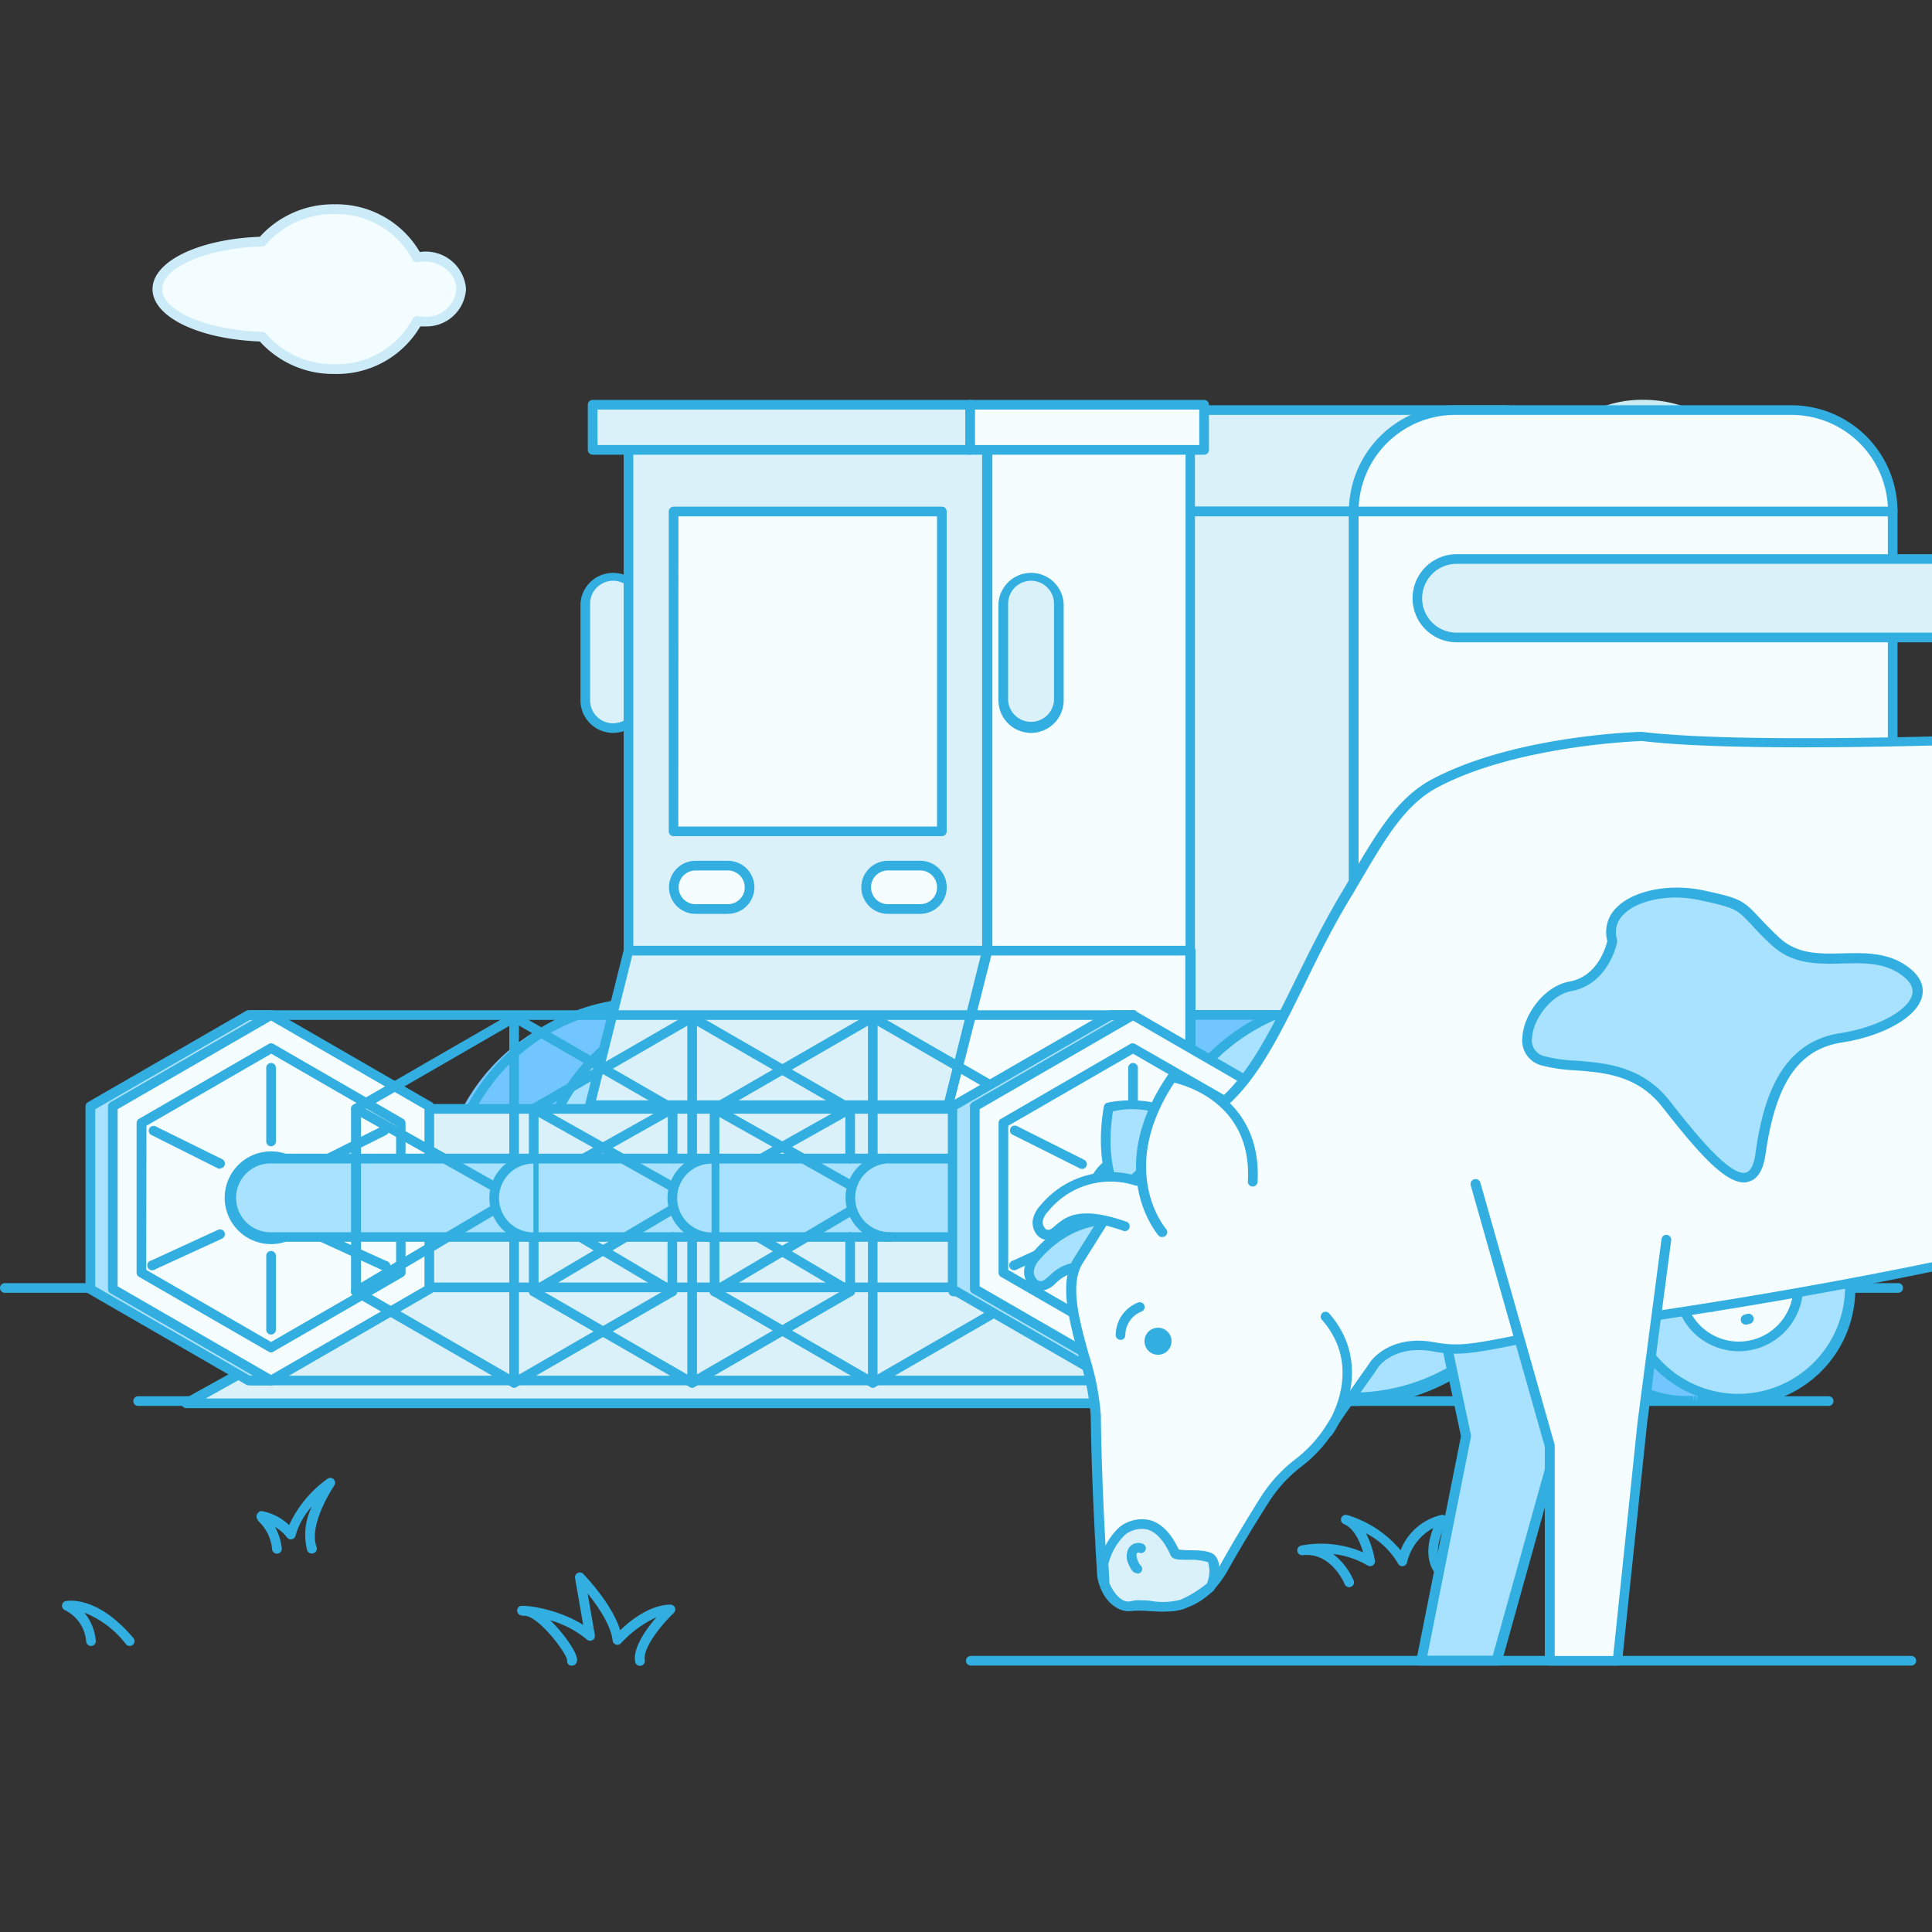 <svg id="Layer_1" data-name="Layer 1" xmlns="http://www.w3.org/2000/svg" xmlns:xlink="http://www.w3.org/1999/xlink" viewBox="0 0 200 200"><rect x="0" y="0" width="200" height="200" fill="#333333" stroke="none"/><defs><style>.cls-1{fill:none;}.cls-2{fill:#f5fdff;}.cls-3{fill:#cbebf4;}.cls-4{fill:#f3fcff;}.cls-5{fill:#ccebf8;}.cls-6{fill:#32afe0;}.cls-7{clip-path:url(#clip-path);}.cls-8{fill:#dbf1fa;}.cls-9{fill:#a9e2ff;}.cls-10{fill:#71c6ff;}.cls-11{clip-path:url(#clip-path-2);}</style><clipPath id="clip-path"><rect class="cls-1" width="200" height="190.31"/></clipPath><clipPath id="clip-path-2"><rect class="cls-1" x="56.67" y="36.41" width="143.33" height="153.9"/></clipPath></defs><title>203</title><path class="cls-2" d="M181.69,49l-1,0c-1.25-4.12-5.48-7.15-10.51-7.15a11.14,11.14,0,0,0-9.65,5.18,7.58,7.58,0,0,0-2.72-.5,6.83,6.83,0,0,0-6.52,4.19,3,3,0,0,0-1.78-.58,2.49,2.49,0,1,0,0,4.94,3,3,0,0,0,1.78-.58,6.83,6.83,0,0,0,6.52,4.19,7.44,7.44,0,0,0,3.91-1.09,11.45,11.45,0,0,0,8.46,3.58,11.17,11.17,0,0,0,9.57-5c.62.06,1.27.1,1.94.1,4.74,0,8.58-1.63,8.58-3.63S186.43,49,181.69,49Z"/><path class="cls-3" d="M170.18,61.73a12,12,0,0,1-8.56-3.45,8,8,0,0,1-3.82,1,7.41,7.41,0,0,1-6.75-4,3.48,3.48,0,0,1-1.54.36,3,3,0,1,1,0-5.94,3.48,3.48,0,0,1,1.54.36,7.41,7.41,0,0,1,6.75-4,8.08,8.08,0,0,1,2.51.4,11.69,11.69,0,0,1,9.86-5.07c5,0,9.4,2.92,10.87,7.14h.64c5.09,0,9.08,1.82,9.08,4.13,0,2.57-4.91,4.55-10.76,4.06A11.74,11.74,0,0,1,170.18,61.73Zm-8.46-4.58a.5.5,0,0,1,.37.16,10.94,10.94,0,0,0,8.1,3.42,10.68,10.68,0,0,0,9.15-4.8.5.5,0,0,1,.47-.24c.64.06,1.28.09,1.89.09,4.76,0,8.08-1.65,8.08-3.13s-3.32-3.13-8.08-3.13l-1,0a.48.48,0,0,1-.5-.35c-1.22-4-5.34-6.8-10-6.8A10.63,10.63,0,0,0,161,47.32a.5.5,0,0,1-.61.21,7.07,7.07,0,0,0-2.54-.47,6.32,6.32,0,0,0-6,3.87.5.5,0,0,1-.77.23,2.47,2.47,0,0,0-1.48-.48,2,2,0,1,0,0,3.94,2.47,2.47,0,0,0,1.48-.48.5.5,0,0,1,.77.23,6.32,6.32,0,0,0,6,3.87,6.93,6.93,0,0,0,3.65-1A.5.5,0,0,1,161.72,57.15Z"/><path class="cls-4" d="M44,26.57a4.27,4.27,0,0,0-.77.07,9.43,9.43,0,0,0-8.56-5A9.73,9.73,0,0,0,27.14,25c-6.06.18-10.84,2.31-10.84,4.92s4.79,4.74,10.84,4.92a9.73,9.73,0,0,0,7.48,3.35,9.43,9.43,0,0,0,8.56-5,4.27,4.27,0,0,0,.77.07,3.59,3.59,0,0,0,3.79-3.36A3.59,3.59,0,0,0,44,26.57Z"/><path class="cls-5" d="M34.62,38.71a10.2,10.2,0,0,1-7.72-3.36c-6.35-.24-11.11-2.55-11.11-5.42s4.76-5.18,11.11-5.42a10.2,10.2,0,0,1,7.72-3.36,10,10,0,0,1,8.84,4.94,4.17,4.17,0,0,1,4.78,3.84A4.1,4.1,0,0,1,44,33.79l-.49,0A10,10,0,0,1,34.62,38.71Zm0-16.55a9.18,9.18,0,0,0-7.1,3.17.5.5,0,0,1-.37.18c-5.71.17-10.36,2.15-10.36,4.42s4.65,4.25,10.36,4.42a.5.5,0,0,1,.37.18,9.18,9.18,0,0,0,7.1,3.17A8.93,8.93,0,0,0,42.73,33a.49.49,0,0,1,.54-.27,3.77,3.77,0,0,0,.68.06,3.1,3.1,0,0,0,3.29-2.86c0-1.77-1.93-3.17-4-2.8a.5.5,0,0,1-.54-.27A8.93,8.93,0,0,0,34.62,22.16Z"/><path class="cls-6" d="M196.5,133.83H.5a.5.5,0,0,1,0-1h196a.5.5,0,1,1,0,1Z"/><path class="cls-6" d="M197.85,172.42H100.5a.5.5,0,0,1,0-1h97.36a.5.5,0,0,1,0,1Z"/><path class="cls-6" d="M189.3,145.54h-175a.5.5,0,0,1,0-1h175a.5.5,0,0,1,0,1Z"/><g class="cls-7"><rect class="cls-8" x="60.59" y="59.62" width="5.75" height="15.75" rx="2.87" ry="2.87"/><path class="cls-6" d="M63.46,75.87a3.38,3.38,0,0,1-3.37-3.37v-10a3.38,3.38,0,0,1,6.75,0v10A3.38,3.38,0,0,1,63.46,75.87Zm0-15.75a2.38,2.38,0,0,0-2.37,2.38v10a2.37,2.37,0,1,0,4.75,0v-10A2.38,2.38,0,0,0,63.46,60.12Z"/><path class="cls-8" d="M155.4,42.45H120.6a10.53,10.53,0,0,0-10.5,10.5H165.9A10.53,10.53,0,0,0,155.4,42.45Z"/><path class="cls-6" d="M165.9,53.45H110.1a.5.5,0,0,1-.5-.5,11,11,0,0,1,11-11H155.4a11,11,0,0,1,11,11A.5.5,0,0,1,165.9,53.45Zm-55.28-1h54.77a10,10,0,0,0-10-9.5H120.6A10,10,0,0,0,110.62,52.45Z"/><rect class="cls-9" x="134.88" y="114.09" width="51.55" height="19.8"/><path class="cls-6" d="M186.44,134.39H134.88a.5.5,0,0,1-.5-.5v-19.8a.5.5,0,0,1,.5-.5h51.55a.5.5,0,0,1,.5.5v19.8A.5.5,0,0,1,186.44,134.39Zm-51.05-1h50.55v-18.8H135.38Z"/><path class="cls-10" d="M180,121.88h-5.22a11.56,11.56,0,0,0,0,23.12H180a11.56,11.56,0,0,0,0-23.12Z"/><path class="cls-6" d="M180,145.5h-5.22a12.06,12.06,0,0,1,0-24.12h1.43s0,0,.06,0H180a12.06,12.06,0,0,1,0,24.12Zm-.52-1h.12l.05.5.05-.5h.11s.11,0,.13,0h0a11.06,11.06,0,1,0,0-22.11v-.5l-.05.5h-.23l-.05-.5-.05.5h-.23l-.05-.5-.05.5H179l-.05-.5-.05.5h-.23l-.05-.5-.05.5h-.23v-.12l-.09.06v.06h-2.06v0l-.1,0v0h-.23l0-.22a.43.43,0,0,1,0-.11l0,.34h-.23l-.05-.5-.05.5h-.23l-.05-.5-.05.5h-.24a11.06,11.06,0,1,0,0,22.11h.16s.11,0,.13,0l.05.5.05-.5h.11s.11,0,.12,0l.05.5.05-.5h.11s.11,0,.13,0l0,.34a.43.43,0,0,1,0-.11l0-.22H176s.11,0,.12,0v0l.1,0v0h1.93s.11,0,.13,0v.06l.09.06v-.12h.11s.11,0,.12,0l.05.5.05-.5h.11s.11,0,.13,0l.05.5.05-.5h.11s.11,0,.13,0l.05.5.05-.5h.11Z"/><circle class="cls-9" cx="179.96" cy="133.23" r="11.56"/><path class="cls-6" d="M180,145.29A12.06,12.06,0,1,1,192,133.23,12.07,12.07,0,0,1,180,145.29Zm0-23.12A11.06,11.06,0,1,0,191,133.23,11.07,11.07,0,0,0,180,122.17Z"/><circle class="cls-2" cx="179.96" cy="133.23" r="6.15"/><path class="cls-6" d="M180,139.88a6.65,6.65,0,1,1,6.65-6.65A6.66,6.66,0,0,1,180,139.88Zm0-12.3a5.65,5.65,0,1,0,5.65,5.65A5.65,5.65,0,0,0,180,127.58Z"/><path class="cls-6" d="M180.74,137.13a.53.53,0,0,1-.11-1.05l.27-.07a.53.53,0,0,1,.33,1l-.37.1Zm-3.53-1.33a.53.53,0,0,1-.43-.22q-.11-.15-.21-.32a.53.53,0,1,1,.92-.54l.15.23a.53.53,0,0,1-.43.85Zm6.21-1.7h-.05a.53.53,0,0,1-.48-.58q0-.14,0-.28a.54.54,0,0,1,.53-.54.53.53,0,0,1,.53.52h0q0,.19,0,.38A.53.53,0,0,1,183.42,134.1Zm-6.22-2.35a.53.53,0,0,1-.43-.84l.24-.3a.53.53,0,1,1,.8.7l-.18.22A.53.53,0,0,1,177.2,131.75Zm4.16-1.15a.53.53,0,0,1-.21,0l-.26-.1a.53.53,0,1,1,.32-1l.36.13a.53.53,0,0,1-.21,1Z"/><circle class="cls-2" cx="179.96" cy="133.23" r="0.82"/><path class="cls-6" d="M180,134.55a1.32,1.32,0,1,1,1.32-1.32A1.32,1.32,0,0,1,180,134.55Zm0-1.64a.32.32,0,1,0,.32.32A.32.32,0,0,0,180,132.91Z"/><path class="cls-10" d="M140,103.8h-9.31a20.62,20.62,0,0,0,0,41.24l.3,0,.3,0,.3,0,.3,0,.3,0,.3,0,.3,0,.3,0,.3,0,.3,0,.3,0,.3,0,.3,0,.3,0,.3,0,.3,0,.3,0,.3,0,.3,0-3.11,0,.3,0,.3,0,.3,0,.3,0,.3,0,.3,0,.3,0,.3,0,.3,0,.3,0,.3,0,.3,0,.3,0,.3,0,.3,0,.3,0,.3,0,.3,0,.3,0,.3,0,.3,0,.3,0a20.62,20.62,0,1,0,0-41.24Z"/><path class="cls-6" d="M140,145.54h-9.31a21.12,21.12,0,0,1,0-42.25H140a21.12,21.12,0,0,1,0,42.25Zm-.31-1,.31,0a20.12,20.12,0,0,0,0-40.25l-.3,0-.31,0-.3,0-.31,0-.3,0-.31,0-.3,0-.31,0-.3,0-.31,0-.3,0h-3.25l-.31,0-.3,0-.31,0-.3,0-.31,0-.3,0-.31,0-.3,0-.31,0a20.12,20.12,0,0,0,0,40.25l.29,0,.31,0,.29,0,.31,0,.29,0,.31,0,.29,0,.31,0,.29,0h3.25l.31,0,.29,0,.31,0,.29,0,.31,0,.29,0,.31,0,.29,0,.31,0Z"/><circle class="cls-9" cx="139.98" cy="124.05" r="20.62"/><path class="cls-6" d="M140,145.17a21.12,21.12,0,1,1,21.12-21.12A21.15,21.15,0,0,1,140,145.17Zm0-41.25a20.12,20.12,0,1,0,20.12,20.12A20.15,20.15,0,0,0,140,103.93Z"/><circle class="cls-2" cx="139.98" cy="124.05" r="10.97"/><path class="cls-6" d="M140,135.52a11.47,11.47,0,1,1,11.47-11.47A11.48,11.48,0,0,1,140,135.52Zm0-21.94a10.47,10.47,0,1,0,10.47,10.47A10.48,10.48,0,0,0,140,113.58Z"/><path class="cls-6" d="M141.37,131a.95.95,0,0,1-.2-1.87l.48-.13a.95.95,0,1,1,.59,1.8q-.32.11-.66.18Zm-6.3-2.38a1,1,0,0,1-.77-.39q-.2-.28-.38-.57a.95.95,0,1,1,1.63-1c.09.14.18.28.28.42a.95.95,0,0,1-.77,1.51Zm11.08-3h-.09a1,1,0,0,1-.85-1q0-.25,0-.5a1,1,0,0,1,.95-1,.94.94,0,0,1,.95.94v0q0,.35,0,.68A1,1,0,0,1,146.16,125.6Zm-11.1-4.19a.95.95,0,0,1-.77-1.51q.2-.28.43-.53a.95.95,0,1,1,1.43,1.25c-.11.13-.22.26-.32.39A1,1,0,0,1,135.06,121.41Zm7.42-2a1,1,0,0,1-.37-.08l-.47-.18a.95.95,0,1,1,.58-1.81q.33.1.64.24a.95.95,0,0,1-.38,1.82Z"/><circle class="cls-2" cx="139.98" cy="124.05" r="1.46"/><path class="cls-6" d="M140,126a2,2,0,1,1,2-2A2,2,0,0,1,140,126Zm0-2.92a1,1,0,1,0,1,1A1,1,0,0,0,140,123.09Z"/><path class="cls-10" d="M76.28,103.8H67A20.62,20.62,0,1,0,67,145l.3,0,.3,0,.3,0,.3,0,.3,0,.3,0,.3,0,.3,0,.3,0,.3,0,.3,0,.3,0,.3,0,.3,0,.3,0,.3,0,.3,0,.3,0,.3,0-3.11,0,.3,0,.3,0,.3,0,.3,0,.3,0,.3,0,.3,0,.3,0,.3,0,.3,0,.3,0,.3,0,.3,0,.3,0,.3,0,.3,0,.3,0,.3,0,.3,0,.3,0,.3,0,.3,0a20.62,20.62,0,1,0,0-41.24Z"/><path class="cls-6" d="M76.28,145.54H67a21.12,21.12,0,0,1,0-42.25h9.31a21.12,21.12,0,0,1,0,42.25Zm-.31-1,.31,0a20.12,20.12,0,0,0,0-40.25l-.3,0-.31,0-.3,0-.31,0-.3,0-.31,0-.3,0-.31,0-.3,0-.31,0-.3,0H69.7l-.31,0-.3,0-.31,0-.3,0-.31,0-.3,0-.31,0-.3,0-.31,0a20.12,20.12,0,0,0,0,40.25l.29,0,.31,0,.29,0,.31,0,.29,0,.31,0,.29,0,.31,0,.29,0h3.25l.31,0,.29,0,.31,0,.29,0,.31,0,.29,0,.31,0,.29,0,.31,0Z"/><circle class="cls-9" cx="76.23" cy="124.05" r="20.62"/><path class="cls-6" d="M76.23,145.17a21.12,21.12,0,1,1,21.12-21.12A21.15,21.15,0,0,1,76.23,145.17Zm0-41.25a20.12,20.12,0,1,0,20.12,20.12A20.15,20.15,0,0,0,76.23,103.93Z"/><circle class="cls-2" cx="76.23" cy="124.05" r="10.97"/><path class="cls-6" d="M76.23,135.52a11.47,11.47,0,1,1,11.47-11.47A11.48,11.48,0,0,1,76.23,135.52Zm0-21.94a10.47,10.47,0,1,0,10.47,10.47A10.48,10.48,0,0,0,76.23,113.58Z"/><path class="cls-6" d="M77.62,131a.95.95,0,0,1-.2-1.87l.48-.13a.95.95,0,0,1,.59,1.8q-.32.11-.66.18Zm-6.3-2.38a1,1,0,0,1-.77-.39q-.2-.28-.38-.57a.95.95,0,1,1,1.63-1c.09.14.18.28.28.42a.95.95,0,0,1-.77,1.51Zm11.08-3h-.09a1,1,0,0,1-.85-1q0-.25,0-.5a1,1,0,0,1,.95-1,.94.94,0,0,1,.95.94v0q0,.35,0,.68A1,1,0,0,1,82.41,125.6Zm-11.1-4.19a.95.95,0,0,1-.77-1.51q.2-.28.43-.53a.95.95,0,1,1,1.43,1.25c-.11.13-.22.26-.32.39A1,1,0,0,1,71.31,121.41Zm7.42-2a1,1,0,0,1-.37-.08l-.47-.18a.95.95,0,1,1,.58-1.81q.33.1.64.24a.95.95,0,0,1-.38,1.82Z"/><circle class="cls-2" cx="76.23" cy="124.05" r="1.46"/><path class="cls-6" d="M76.23,126a2,2,0,1,1,2-2A2,2,0,0,1,76.23,126Zm0-2.92a1,1,0,1,0,1,1A1,1,0,0,0,76.23,123.09Z"/><rect class="cls-8" x="103.03" y="52.95" width="37.11" height="52.12"/><path class="cls-6" d="M140.14,105.56H103a.5.5,0,0,1-.5-.5V52.95a.5.5,0,0,1,.5-.5h37.11a.5.5,0,0,1,.5.5v52.12A.5.5,0,0,1,140.14,105.56Zm-36.61-1h36.11V53.45H103.53Z"/><polygon class="cls-2" points="169.25 103.36 140.14 103.36 140.14 52.88 195.93 52.88 195.93 90.77 169.25 103.36"/><path class="cls-6" d="M169.25,103.86H140.14a.5.5,0,0,1-.5-.5V52.88a.5.5,0,0,1,.5-.5h55.79a.5.5,0,0,1,.5.5V90.77a.5.5,0,0,1-.29.45l-26.68,12.59A.5.5,0,0,1,169.25,103.86Zm-28.61-1h28.5l26.29-12.41V53.38H140.64Z"/><rect class="cls-8" x="65.06" y="46.4" width="37.11" height="52.04"/><path class="cls-6" d="M102.17,98.94H65.06a.5.5,0,0,1-.5-.5v-52a.5.5,0,0,1,.5-.5h37.11a.5.5,0,0,1,.5.5v52A.5.5,0,0,1,102.17,98.94Zm-36.61-1h36.11v-51H65.56Z"/><polygon class="cls-8" points="98.17 114.41 61.06 114.41 65.06 98.4 102.17 98.4 98.17 114.41"/><path class="cls-6" d="M98.17,114.91H61.06a.5.5,0,0,1-.48-.62l4-16a.5.5,0,0,1,.48-.38h37.11a.5.5,0,0,1,.48.62l-4,16A.5.5,0,0,1,98.17,114.91Zm-36.47-1H97.78l3.75-15H65.45Z"/><rect class="cls-2" x="69.73" y="52.95" width="27.78" height="33.12"/><path class="cls-6" d="M97.5,86.56H69.73a.5.5,0,0,1-.5-.5V52.95a.5.5,0,0,1,.5-.5H97.5a.5.5,0,0,1,.5.5V86.06A.5.5,0,0,1,97.5,86.56Zm-27.28-1H97V53.45H70.23Z"/><rect class="cls-2" x="102.23" y="46.4" width="20.97" height="52.04"/><path class="cls-6" d="M123.2,98.94h-21a.5.5,0,0,1-.5-.5v-52a.5.5,0,0,1,.5-.5h21a.5.5,0,0,1,.5.5v52A.5.5,0,0,1,123.2,98.94Zm-20.47-1h20v-51h-20Z"/><polygon class="cls-2" points="123.2 114.41 98.17 114.41 102.23 98.4 123.2 98.4 123.2 114.41"/><path class="cls-6" d="M123.2,114.91h-25a.5.5,0,0,1-.48-.62l4.06-16a.5.5,0,0,1,.48-.38h21a.5.5,0,0,1,.5.5v16A.5.5,0,0,1,123.2,114.91Zm-24.39-1H122.7v-15H102.62Z"/><rect class="cls-8" x="61.35" y="41.9" width="39.07" height="4.67"/><path class="cls-6" d="M100.43,47.07H61.35a.5.5,0,0,1-.5-.5V41.9a.5.5,0,0,1,.5-.5h39.07a.5.5,0,0,1,.5.5v4.67A.5.5,0,0,1,100.43,47.07Zm-38.57-1H99.93V42.4H61.85Z"/><rect class="cls-2" x="100.43" y="41.9" width="24.22" height="4.67"/><path class="cls-6" d="M124.65,47.07H100.43a.5.5,0,0,1-.5-.5V41.9a.5.5,0,0,1,.5-.5h24.22a.5.5,0,0,1,.5.5v4.67A.5.5,0,0,1,124.65,47.07Zm-23.72-1h23.22V42.4H100.93Z"/><rect class="cls-2" x="69.73" y="89.61" width="7.84" height="4.49" rx="2.24" ry="2.24"/><path class="cls-6" d="M75.32,94.6H72a2.74,2.74,0,0,1,0-5.49h3.35a2.74,2.74,0,0,1,0,5.49ZM72,90.11a1.74,1.74,0,0,0,0,3.49h3.35a1.74,1.74,0,0,0,0-3.49Z"/><rect class="cls-2" x="89.67" y="89.61" width="7.84" height="4.49" rx="2.24" ry="2.24"/><path class="cls-6" d="M95.26,94.6H91.91a2.74,2.74,0,0,1,0-5.49h3.35a2.74,2.74,0,0,1,0,5.49Zm-3.35-4.49a1.74,1.74,0,0,0,0,3.49h3.35a1.74,1.74,0,0,0,0-3.49Z"/><rect class="cls-8" x="41.03" y="114.79" width="97.33" height="18.79"/><path class="cls-6" d="M138.36,134.07H41a.5.5,0,0,1-.5-.5V114.79a.5.5,0,0,1,.5-.5h97.33a.5.5,0,0,1,.5.5v18.79A.5.5,0,0,1,138.36,134.07Zm-96.83-1h96.33V115.29H41.53Z"/><polygon class="cls-8" points="19.32 145.27 119.29 145.27 138.36 133.26 40.91 133.26 19.32 145.27"/><path class="cls-6" d="M119.29,145.77h-100a.5.5,0,0,1-.24-.94l21.59-12a.5.5,0,0,1,.24-.06h97.45a.5.5,0,0,1,.27.92l-19.07,12A.51.51,0,0,1,119.29,145.77Zm-98-1h97.9l17.48-11H41Z"/><polygon class="cls-9" points="9.35 114.53 9.35 133.45 25.73 142.91 28.06 142.91 28.06 105.08 25.73 105.08 9.35 114.53"/><path class="cls-6" d="M28.06,143.41H25.73a.5.5,0,0,1-.25-.07L9.1,133.88a.5.5,0,0,1-.25-.43V114.53a.5.5,0,0,1,.25-.43l16.38-9.46a.5.5,0,0,1,.25-.07h2.33a.5.5,0,0,1,.5.5v37.83A.5.5,0,0,1,28.06,143.41Zm-2.2-1h1.7V105.58h-1.7l-16,9.25v18.34Z"/><polygon class="cls-2" points="11.68 114.53 11.68 133.45 28.06 142.91 44.45 133.45 44.45 114.53 28.06 105.08 11.68 114.53"/><path class="cls-6" d="M28.06,143.41a.5.5,0,0,1-.25-.07l-16.38-9.46a.5.5,0,0,1-.25-.43V114.53a.5.5,0,0,1,.25-.43l16.38-9.46a.5.5,0,0,1,.5,0l16.38,9.46a.5.5,0,0,1,.25.43v18.92a.5.5,0,0,1-.25.43l-16.38,9.46A.5.5,0,0,1,28.06,143.41ZM12.18,133.16l15.88,9.17,15.88-9.17V114.82l-15.88-9.17-15.88,9.17Z"/><circle class="cls-9" cx="28.06" cy="123.99" r="4.3"/><path class="cls-6" d="M28.06,128.79a4.8,4.8,0,1,1,4.8-4.8A4.8,4.8,0,0,1,28.06,128.79Zm0-8.6a3.8,3.8,0,1,0,3.8,3.8A3.8,3.8,0,0,0,28.06,120.19Z"/><path class="cls-6" d="M28.06,140a.5.5,0,0,1-.25-.07l-13.42-7.75a.5.5,0,0,1-.25-.43V116.25a.5.5,0,0,1,.25-.43l13.42-7.75a.5.5,0,0,1,.5,0l13.42,7.75a.5.5,0,0,1,.25.43v15.49a.5.5,0,0,1-.25.43l-13.42,7.75A.5.5,0,0,1,28.06,140Zm-12.92-8.54,12.92,7.46L41,131.45V116.54l-12.92-7.46-12.92,7.46Z"/><path class="cls-6" d="M22.78,121a.5.5,0,0,1-.22-.05l-6.92-3.47a.5.5,0,0,1,.45-.89L23,120a.5.5,0,0,1-.22.95Z"/><path class="cls-6" d="M15.86,131.49a.5.5,0,0,1-.21-1l6.92-3.18a.5.5,0,0,1,.42.91l-6.92,3.18A.5.5,0,0,1,15.86,131.49Z"/><path class="cls-6" d="M28.06,138.15a.5.5,0,0,1-.5-.5V130a.5.5,0,0,1,1,0v7.62A.5.5,0,0,1,28.06,138.15Z"/><path class="cls-6" d="M28.06,118.66a.5.5,0,0,1-.5-.5v-7.62a.5.5,0,0,1,1,0v7.62A.5.5,0,0,1,28.06,118.66Z"/><path class="cls-6" d="M32.86,121a.5.5,0,0,1-.22-.95l6.93-3.47a.5.5,0,0,1,.45.89l-6.93,3.47A.5.5,0,0,1,32.86,121Z"/><path class="cls-6" d="M39.79,131.49a.49.49,0,0,1-.21,0l-6.93-3.18a.5.5,0,1,1,.42-.91L40,130.54a.5.5,0,0,1-.21,1Z"/><rect class="cls-9" x="23.95" y="119.93" width="93.34" height="8.12" rx="4.06" ry="4.06"/><path class="cls-6" d="M113.23,128.55H28a4.56,4.56,0,1,1,0-9.12h85.22a4.56,4.56,0,1,1,0,9.12ZM28,120.44a3.56,3.56,0,1,0,0,7.12h85.22a3.56,3.56,0,1,0,0-7.12Z"/><path class="cls-6" d="M90.35,143.65a.5.5,0,0,1-.25-.07l-16.38-9.46a.5.5,0,0,1-.25-.43V114.78a.5.5,0,0,1,.25-.43l16.38-9.46a.5.5,0,0,1,.5,0L107,114.34a.5.5,0,0,1,.25.43v18.92a.5.5,0,0,1-.25.43L90.6,143.58A.5.5,0,0,1,90.35,143.65ZM74.47,133.4l15.88,9.17,15.88-9.17V115.06l-15.88-9.17-15.88,9.17Z"/><path class="cls-6" d="M100.91,115.29H98.69a.5.5,0,0,1,0-1h2.22a.5.5,0,0,1,0,1Z"/><path class="cls-6" d="M100.91,134.19H98.69a.5.5,0,0,1,0-1h2.22a.5.5,0,1,1,0,1Z"/><polygon class="cls-9" points="98.58 114.53 98.58 133.45 114.96 142.91 117.29 142.91 117.29 105.08 114.96 105.08 98.58 114.53"/><path class="cls-6" d="M117.29,143.41H115a.5.5,0,0,1-.25-.07l-16.38-9.46a.5.5,0,0,1-.25-.43V114.53a.5.5,0,0,1,.25-.43l16.38-9.46a.5.5,0,0,1,.25-.07h2.33a.5.5,0,0,1,.5.5v37.83A.5.5,0,0,1,117.29,143.41Zm-2.2-1h1.7V105.58h-1.7l-16,9.25v18.34Z"/><polygon class="cls-2" points="100.91 114.53 100.91 133.45 117.29 142.91 133.67 133.45 133.67 114.53 117.29 105.08 100.91 114.53"/><path class="cls-6" d="M117.29,143.41a.5.5,0,0,1-.25-.07l-16.38-9.46a.5.5,0,0,1-.25-.43V114.53a.5.5,0,0,1,.25-.43L117,104.64a.5.5,0,0,1,.5,0l16.38,9.46a.5.5,0,0,1,.25.43v18.92a.5.5,0,0,1-.25.43l-16.38,9.46A.5.5,0,0,1,117.29,143.41Zm-15.88-10.25,15.88,9.17,15.88-9.17V114.82l-15.88-9.17-15.88,9.17Z"/><circle class="cls-9" cx="117.29" cy="123.99" r="4.3"/><path class="cls-6" d="M117.29,128.79a4.8,4.8,0,1,1,4.8-4.8A4.8,4.8,0,0,1,117.29,128.79Zm0-8.6a3.8,3.8,0,1,0,3.8,3.8A3.8,3.8,0,0,0,117.29,120.19Z"/><path class="cls-6" d="M117.29,140a.5.5,0,0,1-.25-.07l-13.42-7.75a.5.5,0,0,1-.25-.43V116.25a.5.5,0,0,1,.25-.43L117,108.07a.5.5,0,0,1,.5,0L131,115.81a.5.5,0,0,1,.25.43v15.49a.5.5,0,0,1-.25.43l-13.42,7.75A.5.5,0,0,1,117.29,140Zm-12.92-8.54,12.92,7.46,12.92-7.46V116.54l-12.92-7.46-12.92,7.46Z"/><path class="cls-6" d="M112,121a.5.5,0,0,1-.22-.05l-6.92-3.47a.5.5,0,1,1,.45-.89l6.92,3.47a.5.5,0,0,1-.22.95Z"/><path class="cls-6" d="M105.09,131.49a.5.5,0,0,1-.21-1l6.92-3.18a.5.5,0,1,1,.42.91l-6.92,3.18A.5.5,0,0,1,105.09,131.49Z"/><path class="cls-6" d="M117.29,138.15a.5.5,0,0,1-.5-.5V130a.5.5,0,0,1,1,0v7.62A.5.5,0,0,1,117.29,138.15Z"/><path class="cls-6" d="M117.29,118.66a.5.5,0,0,1-.5-.5v-7.62a.5.5,0,0,1,1,0v7.62A.5.5,0,0,1,117.29,118.66Z"/><path class="cls-6" d="M122.09,121a.5.5,0,0,1-.22-.95l6.93-3.47a.5.5,0,1,1,.45.89l-6.93,3.47A.5.5,0,0,1,122.09,121Z"/><path class="cls-6" d="M129,131.49a.49.49,0,0,1-.21,0l-6.93-3.18a.5.5,0,1,1,.42-.91l6.93,3.18a.5.5,0,0,1-.21,1Z"/><path class="cls-6" d="M90.35,124.49a.5.5,0,0,1-.25-.06l-16.38-9.22a.5.5,0,0,1,.49-.87l15.64,8.8V105.32a.5.5,0,1,1,1,0V124a.5.5,0,0,1-.5.5Z"/><path class="cls-6" d="M90.35,143.65a.5.5,0,0,1-.5-.5V124.87l-15.63,9.25a.5.5,0,1,1-.51-.86l16.38-9.7a.5.5,0,0,1,.75.43v19.16A.5.5,0,0,1,90.35,143.65Z"/><path class="cls-6" d="M71.65,143.65a.5.5,0,0,1-.25-.07L55,134.13a.5.5,0,0,1-.25-.43V114.78a.5.5,0,0,1,.25-.43l16.38-9.46a.5.5,0,0,1,.5,0l16.38,9.46a.5.5,0,0,1,.25.43v5.16a.5.5,0,0,1-1,0v-4.87l-15.88-9.17-15.88,9.17V133.4l15.88,9.17,15.88-9.17v-5.35a.5.5,0,0,1,1,0v5.64a.5.5,0,0,1-.25.43L71.9,143.58A.5.5,0,0,1,71.65,143.65Z"/><path class="cls-6" d="M55.27,134.19a.5.5,0,0,1-.26-.93L70.65,124,55,115.21a.5.5,0,1,1,.49-.87l16.38,9.22a.5.5,0,0,1,0,.87l-16.38,9.7A.5.5,0,0,1,55.27,134.19Z"/><path class="cls-6" d="M71.65,143.65a.5.5,0,0,1-.5-.5V105.32a.5.5,0,0,1,1,0v37.83A.5.5,0,0,1,71.65,143.65Z"/><path class="cls-6" d="M79,120.34a.5.5,0,0,1-.25-.94l9-5.06a.5.5,0,0,1,.49.87l-9,5.06A.49.49,0,0,1,79,120.34Z"/><path class="cls-6" d="M88,134.19a.5.5,0,0,1-.25-.07l-9.28-5.49a.5.5,0,1,1,.51-.86l9.28,5.49a.5.5,0,0,1-.26.93Z"/><path class="cls-9" d="M73.66,120A4.07,4.07,0,0,0,69.6,124h0a4.07,4.07,0,0,0,4.06,4.06"/><path class="cls-6" d="M73.66,128.58a4.56,4.56,0,1,1,0-9.12.5.5,0,0,1,0,1,3.56,3.56,0,1,0,0,7.12.5.5,0,0,1,0,1Z"/><path class="cls-6" d="M53.22,143.65a.5.5,0,0,1-.25-.07l-16.38-9.46a.5.5,0,0,1-.25-.43V114.78a.5.5,0,0,1,.25-.43L53,104.88a.5.5,0,0,1,.5,0l16.38,9.46a.5.5,0,0,1,.25.43v5.16a.5.5,0,0,1-1,0v-4.87l-15.88-9.17-15.88,9.17V133.4l15.88,9.17L69.1,133.4v-5.35a.5.5,0,0,1,1,0v5.64a.5.5,0,0,1-.25.43l-16.38,9.46A.5.5,0,0,1,53.22,143.65Z"/><path class="cls-6" d="M36.83,134.19a.5.5,0,0,1-.26-.93L52.22,124l-15.63-8.79a.5.5,0,0,1,.49-.87l16.38,9.22a.5.5,0,0,1,0,.87l-16.38,9.7A.5.5,0,0,1,36.83,134.19Z"/><path class="cls-6" d="M53.22,143.65a.5.5,0,0,1-.5-.5V105.32a.5.5,0,0,1,1,0v37.83A.5.5,0,0,1,53.22,143.65Z"/><path class="cls-6" d="M60.6,120.34a.5.5,0,0,1-.25-.94l9-5.06a.5.5,0,1,1,.49.87l-9,5.06A.49.49,0,0,1,60.6,120.34Z"/><path class="cls-6" d="M69.6,134.19a.5.5,0,0,1-.25-.07l-9.28-5.49a.5.5,0,1,1,.51-.86l9.28,5.49a.5.5,0,0,1-.26.93Z"/><path class="cls-9" d="M55.22,120A4.07,4.07,0,0,0,51.16,124h0a4.07,4.07,0,0,0,4.06,4.06"/><path class="cls-6" d="M55.22,128.58a4.56,4.56,0,1,1,0-9.12.5.5,0,0,1,0,1,3.56,3.56,0,1,0,0,7.12.5.5,0,0,1,0,1Z"/><path class="cls-9" d="M92.09,119.93A4.07,4.07,0,0,0,88,124h0a4.07,4.07,0,0,0,4.06,4.06"/><path class="cls-6" d="M92.09,128.55a4.56,4.56,0,1,1,0-9.12.5.5,0,0,1,0,1,3.56,3.56,0,1,0,0,7.12.5.5,0,0,1,0,1Z"/><path class="cls-6" d="M117.27,105.58H26a.5.5,0,0,1,0-1h91.23a.5.5,0,1,1,0,1Z"/><path class="cls-6" d="M117.27,143.41H26a.5.5,0,0,1,0-1h91.23a.5.5,0,1,1,0,1Z"/><rect class="cls-9" x="115.12" y="119.93" width="30.65" height="8.12" rx="4.06" ry="4.06"/><path class="cls-6" d="M141.72,128.55H119.18a4.56,4.56,0,1,1,0-9.12h22.54a4.56,4.56,0,1,1,0,9.12Zm-22.54-8.12a3.56,3.56,0,1,0,0,7.12h22.54a3.56,3.56,0,1,0,0-7.12Z"/><circle class="cls-9" cx="119.75" cy="124.02" r="2.11"/><path class="cls-6" d="M119.75,126.63a2.61,2.61,0,1,1,2.61-2.61A2.62,2.62,0,0,1,119.75,126.63Zm0-4.23a1.61,1.61,0,1,0,1.61,1.61A1.61,1.61,0,0,0,119.75,122.4Z"/><circle class="cls-9" cx="141.47" cy="124.02" r="2.11"/><path class="cls-6" d="M141.47,126.63a2.61,2.61,0,1,1,2.61-2.61A2.62,2.62,0,0,1,141.47,126.63Zm0-4.23a1.61,1.61,0,1,0,1.61,1.61A1.61,1.61,0,0,0,141.47,122.4Z"/><path class="cls-2" d="M179.87,121.78a12.12,12.12,0,0,1,9.73,4.89H192V99.49H140.47v5a20.61,20.61,0,0,1,20.13,20.6c0,.53,0,1-.07,1.57h9.61A12.12,12.12,0,0,1,179.87,121.78Z"/><path class="cls-6" d="M192,127.17H189.6a.5.5,0,0,1-.4-.2,11.62,11.62,0,0,0-18.65,0,.5.5,0,0,1-.4.2h-9.61a.5.5,0,0,1-.5-.54c0-.51.07-1,.07-1.53A20.23,20.23,0,0,0,140.46,105a.5.5,0,0,1-.49-.5v-5a.5.5,0,0,1,.5-.5H192a.5.5,0,0,1,.5.5v27.18A.5.5,0,0,1,192,127.17Zm-2.18-1h1.68V100H141v4A21.24,21.24,0,0,1,161.1,125.1c0,.36,0,.71,0,1.07h8.83a12.62,12.62,0,0,1,19.95,0Z"/><path class="cls-2" d="M185.44,42.45H150.64a10.53,10.53,0,0,0-10.5,10.5h55.79A10.53,10.53,0,0,0,185.44,42.45Z"/><path class="cls-6" d="M195.94,53.45H140.14a.5.5,0,0,1-.5-.5,11,11,0,0,1,11-11h34.79a11,11,0,0,1,11,11A.5.5,0,0,1,195.94,53.45Zm-55.28-1h54.77a10,10,0,0,0-10-9.5H150.64A10,10,0,0,0,140.65,52.45Z"/><rect class="cls-8" x="146.73" y="57.88" width="93.34" height="8.12" rx="4.06" ry="4.06"/><path class="cls-6" d="M236,66.49H150.79a4.56,4.56,0,0,1,0-9.12H236a4.56,4.56,0,1,1,0,9.12Zm-85.22-8.12a3.56,3.56,0,0,0,0,7.12H236a3.56,3.56,0,1,0,0-7.12Z"/><rect class="cls-8" x="103.86" y="59.62" width="5.75" height="15.75" rx="2.87" ry="2.87"/><path class="cls-6" d="M106.73,75.87a3.38,3.38,0,0,1-3.37-3.37v-10a3.38,3.38,0,0,1,6.75,0v10A3.38,3.38,0,0,1,106.73,75.87Zm0-15.75a2.38,2.38,0,0,0-2.37,2.38v10a2.38,2.38,0,0,0,4.75,0v-10A2.38,2.38,0,0,0,106.73,60.12Z"/></g><path class="cls-6" d="M153,164.32a.5.5,0,0,1-.45-.28,2.31,2.31,0,0,1-.09-2.19,3.13,3.13,0,0,1,1.53-1.31,3.33,3.33,0,0,0-1.52.14,5.42,5.42,0,0,0-2.69,2.51.5.5,0,0,1-.79.15c-1.65-1.53-1.15-3.8-.62-5.16a5.47,5.47,0,0,0-2.71,3.55.5.5,0,0,1-.93.14,8.11,8.11,0,0,0-3.32-3.14,9.57,9.57,0,0,1,.92,2.83.5.5,0,0,1-.75.5,9,9,0,0,0-3.57-1.19,7.12,7.12,0,0,1,2.12,2.74.5.5,0,0,1-.93.38c-.06-.14-1.41-3.31-4.32-3a.5.5,0,0,1-.16-1,11,11,0,0,1,6.39.71c-.31-1.09-.94-2.5-2-2.93a.5.5,0,0,1,.33-.94,11.55,11.55,0,0,1,5.55,3.65,6,6,0,0,1,4.2-3.65.5.5,0,0,1,.55.74s-1.6,2.77-.5,4.55a6,6,0,0,1,2.88-2.37,4.74,4.74,0,0,1,3.75.37.5.5,0,0,1-.15.94c-.52.08-2,.46-2.4,1.26a1.36,1.36,0,0,0,.1,1.27.5.5,0,0,1-.45.72Z"/><g class="cls-11"><path class="cls-9" d="M120.08,128.55s-7.17-3.16-5.32-13.91c0,0,8.08-2.11,11.2,5.9"/><path class="cls-6" d="M120.08,129a.5.5,0,0,1-.2,0c-.08,0-7.5-3.45-5.61-14.45a.5.5,0,0,1,.37-.4c.09,0,8.55-2.13,11.79,6.21a.5.5,0,1,1-.93.36,8.78,8.78,0,0,0-10.29-5.67c-1.56,9.94,4.81,12.91,5.09,13a.5.5,0,0,1-.2,1Z"/><path class="cls-9" d="M118,126.68A10,10,0,0,0,107.25,130a2.82,2.82,0,0,0-.73,1.47c-.07.78.47,1.65,1.27,1.6,1.6-.1,1.61-3.55,8.84-1.11"/><path class="cls-6" d="M107.72,133.62a1.56,1.56,0,0,1-1.12-.49,2.16,2.16,0,0,1-.58-1.66,3.26,3.26,0,0,1,.87-1.77,10.58,10.58,0,0,1,11.33-3.49.5.5,0,0,1-.35.94c-.23-.09-5.68-2-10.24,3.23a2.33,2.33,0,0,0-.61,1.18,1.17,1.17,0,0,0,.3.87.57.57,0,0,0,.44.19c.26,0,.48-.21.86-.54,1.07-1,2.69-2.4,8.18-.54a.5.5,0,0,1-.32.95c-4.94-1.67-6.24-.5-7.19.34a2.44,2.44,0,0,1-1.46.79Z"/><polyline class="cls-9" points="147.34 127.91 151.75 148.67 147.12 171.91 154.88 171.91 166.92 128.81"/><path class="cls-6" d="M154.88,172.42h-7.76a.5.5,0,0,1-.49-.6l4.61-23.14L146.85,128a.5.5,0,1,1,1-.21l4.42,20.76a.5.5,0,0,1,0,.2l-4.51,22.64h6.77l11.94-42.74a.5.5,0,1,1,1,.27l-12,43.11A.5.5,0,0,1,154.88,172.42Z"/><path class="cls-2" d="M148.45,139.41c4.34.79,5.42-.58,24-3.38,25.26-3.82,40.88-7.9,40.88-7.9s19.87-5.13,23.28.21S249,149.27,249,149.27l2.78,22.64h6.62s4.06-62.8,4.27-63.66,2.78-22.22-3.42-28.2-15-6.62-35.67-4.27c0,0-39.52,2.14-53.62.43,0,0-13,.34-21.45,4.84-3.92,2.08-6,6.3-9.07,11.35-5.32,8.89-7.81,17.33-12.93,21.76s-9.21,7.24-11.25,10.49l-3.64,5.79c-2.4,3.81,1.74,11.28,1.8,16,.1,8,.66,16.55.66,16.55s.44,3.31,3,3.18,6.68,1.42,9.73-4.23c1.09-2,2.56-4.43,4-6.67,2.54-4,4.49-3.75,6.89-7.57,1.48-2.31,3.61-5.11,4.52-6.53C142.29,141.23,144.11,138.62,148.45,139.41Z"/><path class="cls-6" d="M258.42,172.42H251.8a.5.5,0,0,1-.5-.44l-2.76-22.54c-.73-1.27-9.09-15.76-12.33-20.83-2.64-4.13-17.31-1.4-22.74,0-.15,0-15.93,4.14-40.93,7.91-7.69,1.16-12.41,2.08-15.54,2.69-4.49.88-6,1.17-8.64.69-3.95-.72-5.6,1.52-5.67,1.61-.38.6-1,1.44-1.69,2.42-.93,1.3-2,2.77-2.82,4.09a14.48,14.48,0,0,1-3.47,3.81,14.28,14.28,0,0,0-3.42,3.76c-1.67,2.63-3,4.86-4,6.64-2.65,4.9-6.12,4.69-8.64,4.53a13.85,13.85,0,0,0-1.5,0c-2.39.12-3.39-2.31-3.57-3.61,0-.12-.57-8.67-.67-16.61a26.25,26.25,0,0,0-1.22-6.06c-1-3.78-2.12-7.69-.51-10.25l3.64-5.79c1.56-2.47,4.24-4.69,7.64-7.49,1.17-1,2.42-2,3.71-3.11,3.19-2.76,5.36-7.17,7.88-12.28,1.48-3,3-6.12,4.95-9.36l1.06-1.79c2.48-4.22,4.63-7.86,8.2-9.75,8.49-4.5,21.13-4.89,21.67-4.9,14,1.69,53.21-.4,53.6-.43,19.47-2.21,29.31-2.1,36,4.41s3.61,28.48,3.56,28.68c-.19,1.11-2.87,42.07-4.26,63.57A.5.5,0,0,1,258.42,172.42Zm-6.18-1H258c.54-8.3,4-62.42,4.26-63.28.33-1.36,2.57-22.06-3.28-27.72s-13.76-6.57-35.27-4.14c-.43,0-39.76,2.12-53.73.43-.06,0-12.87.4-21.15,4.79-3.32,1.76-5.3,5.12-7.81,9.37l-1.06,1.8C138,95.87,136.46,99,135,102c-2.56,5.21-4.78,9.71-8.12,12.6-1.3,1.13-2.55,2.16-3.73,3.13-3.33,2.75-6,4.92-7.43,7.25l-3.64,5.79c-1.38,2.19-.36,5.88.63,9.45a26.88,26.88,0,0,1,1.25,6.31c.09,7.92.66,16.44.66,16.53s.42,2.81,2.52,2.71a14.82,14.82,0,0,1,1.61,0c2.51.15,5.36.33,7.7-4,1-1.79,2.31-4,4-6.7a15.31,15.31,0,0,1,3.63-4,13.46,13.46,0,0,0,3.26-3.58c.86-1.34,1.92-2.82,2.85-4.13.69-1,1.29-1.81,1.68-2.4.09-.13,2.07-2.87,6.68-2h0c2.45.44,3.8.18,8.27-.69,3.14-.61,7.87-1.53,15.58-2.7,24.94-3.77,40.67-7.85,40.83-7.89.83-.21,20.26-5.15,23.83.43,3.39,5.29,12.31,20.8,12.4,21a.5.5,0,0,1,.06.19Z"/><polyline class="cls-2" points="152.68 122.57 160.37 149.7 160.37 171.91 167.42 171.91 169.98 147.24 172.47 128.34"/><path class="cls-6" d="M167.42,172.42h-7a.5.5,0,0,1-.5-.5V149.77l-7.67-27.06a.5.5,0,0,1,1-.27l7.69,27.13a.5.5,0,0,1,0,.14v21.72H167l2.52-24.22L172,128.27a.5.5,0,0,1,1,.13l-2.49,18.91L167.92,172A.5.5,0,0,1,167.42,172.42Z"/><path class="cls-9" d="M166.92,97.41s-.79,4.06-4.35,4.7-6.33,6.62-2.92,7.69,9-.43,12.81,4.49,8.93,11.24,9.81,5.08,2.8-11.07,8.36-11.92,10.47-4.27,6.41-7-9.4.64-13.24-3-2.56-3.63-7.48-4.7S165.85,93.56,166.92,97.41Z"/><path class="cls-6" d="M180.55,122.41c-2.15,0-5.12-3.55-8.47-7.82-2.58-3.29-6-3.56-9-3.79a16.64,16.64,0,0,1-3.58-.53,2.67,2.67,0,0,1-1.9-2.94c.14-2.31,2.26-5.25,4.87-5.72,2.9-.52,3.77-3.57,3.92-4.2A3.5,3.5,0,0,1,167.3,94c1.73-1.83,5.56-2.59,9.13-1.81,3.73.81,4,1,5.65,2.75.5.53,1.12,1.19,2.06,2.08,1.9,1.79,4.2,1.73,6.64,1.67,2.22-.05,4.52-.12,6.55,1.27,1.69,1.16,1.83,2.36,1.65,3.16-.55,2.4-4.57,4.23-8.26,4.79-4.51.69-6.88,4.13-7.94,11.5-.24,1.71-.82,2.66-1.76,2.91A1.79,1.79,0,0,1,180.55,122.41Zm-7-29.5c-2.32,0-4.44.65-5.53,1.81a2.52,2.52,0,0,0-.62,2.55.51.51,0,0,1,0,.23c0,.18-.9,4.4-4.75,5.1-2.1.38-3.94,2.94-4.05,4.8a1.68,1.68,0,0,0,1.2,1.92,16,16,0,0,0,3.36.48c3,.24,6.84.53,9.69,4.17,2.16,2.75,6.17,7.89,7.89,7.41.63-.17.9-1.23,1-2.09.75-5.23,2.42-11.37,8.77-12.34,3.79-.58,7.06-2.35,7.44-4,.17-.73-.25-1.44-1.24-2.11-1.77-1.21-3.8-1.16-6-1.1-2.53.06-5.15.13-7.35-1.94-1-.91-1.59-1.58-2.1-2.12-1.47-1.56-1.59-1.69-5.14-2.46A12.58,12.58,0,0,0,173.55,92.91Z"/><path class="cls-2" d="M120.29,127.56s-5.62-6.31,1-16c0,0,8.87,1.54,8.35,10.8"/><path class="cls-6" d="M120.29,128.06a.5.5,0,0,1-.37-.17c-.06-.07-5.8-6.72,1-16.64a.5.5,0,0,1,.5-.21c.09,0,9.3,1.73,8.76,11.32a.5.5,0,1,1-1-.06c.44-7.85-6.08-9.85-7.62-10.22-6,9.13-.9,15.08-.85,15.14a.5.5,0,0,1-.37.83Z"/><circle class="cls-6" cx="119.87" cy="138.84" r="1.4" transform="translate(-61.47 166.39) rotate(-57.83)"/><path class="cls-8" d="M116.14,158.5a6.81,6.81,0,0,0-1.89,3.32c.1,1.67.11,2.17.11,2.17s1,2.63,2.81,2.24c1.33-.29,3.41.46,5.2-.16a12,12,0,0,0,2.91-1.79c.35-.32.68-2.44.1-2.94s-3.62-.2-3.76-.59C119.63,156.38,116.91,157.88,116.14,158.5Z"/><path class="cls-6" d="M120.64,166.82c-.52,0-1,0-1.52-.09a6.85,6.85,0,0,0-1.85,0c-2.17.48-3.33-2.42-3.38-2.54a.51.51,0,0,1,0-.18s0-.52-.11-2.15a7.16,7.16,0,0,1,2.07-3.74h0a3.73,3.73,0,0,1,3.08-.78c1.24.29,2.28,1.33,3.1,3.07a9.79,9.79,0,0,0,1.08.07c1.28,0,2.16.09,2.62.5a1.9,1.9,0,0,1,.48,1.43,3.75,3.75,0,0,1-.57,2.25,12.29,12.29,0,0,1-3.09,1.9A5.76,5.76,0,0,1,120.64,166.82Zm-2.71-1.16c.4,0,.83,0,1.28.08a7.29,7.29,0,0,0,3-.14,11.63,11.63,0,0,0,2.73-1.68,3.28,3.28,0,0,0,.12-2.2,5.94,5.94,0,0,0-2-.25c-1.12,0-1.74,0-1.92-.56-.68-1.49-1.52-2.38-2.47-2.6a2.79,2.79,0,0,0-2.23.59h0a6.37,6.37,0,0,0-1.7,3c.08,1.22.1,1.8.11,2,.17.39,1,2.13,2.2,1.86A4.1,4.1,0,0,1,117.94,165.65Zm4.12-5.17,0,0Z"/><path class="cls-6" d="M117.7,162.84a.49.49,0,0,1-.18,0c-.37-.14-.63-.77-.73-1a1.86,1.86,0,0,1,0-1.48,1.2,1.2,0,0,1,1.51-.55.5.5,0,1,1-.37.93.19.19,0,0,0-.26.1c-.11.2.16.93.35,1.16a.5.5,0,0,1-.28.91Z"/><path class="cls-6" d="M137.51,148.73a.5.5,0,0,1-.41-.79c.18-.25,4.29-6.1-.24-11.3a.5.5,0,1,1,.75-.66c5.06,5.81.35,12.48.3,12.54A.5.5,0,0,1,137.51,148.73Z"/><path class="cls-2" d="M116,138.2a3.15,3.15,0,0,1,2-2.9"/><path class="cls-6" d="M116,138.7a.5.5,0,0,1-.5-.46,3.63,3.63,0,0,1,2.28-3.39.5.5,0,0,1,.42.91,2.65,2.65,0,0,0-1.71,2.42.5.5,0,0,1-.47.53Z"/><path class="cls-2" d="M117.62,122.27a8.86,8.86,0,0,0-9.6,2.86,2.5,2.5,0,0,0-.67,1.29c-.07.69.4,1.47,1.11,1.43,1.42-.07,1.47-3.12,7.85-.88"/><path class="cls-6" d="M108.41,128.36a1.44,1.44,0,0,1-1-.46,2,2,0,0,1-.51-1.52,3,3,0,0,1,.81-1.6,9.43,9.43,0,0,1,10.14-3,.5.5,0,0,1-.37.93,8.3,8.3,0,0,0-9,2.72,2,2,0,0,0-.54,1,1,1,0,0,0,.24.73.44.44,0,0,0,.35.15c.21,0,.41-.17.73-.45,1-.84,2.44-2.11,7.31-.4a.5.5,0,1,1-.33.94c-4.32-1.52-5.48-.52-6.32.21a2.21,2.21,0,0,1-1.34.7Z"/></g><path class="cls-6" d="M59.2,172.42l-.15,0a.5.5,0,0,1-.34-.57c-.11-.78-2.88-4.45-4.34-4.58-.41,0-.73-.07-.82-.44a.5.5,0,0,1,.23-.54c.35-.22,3.9.21,6.59,1.92l-.84-4.85a.5.5,0,0,1,.85-.43c.13.14,3,3.1,3.82,5.84,1-1,3.13-2.66,5.21-2.66a.5.5,0,0,1,.34.86c-1.28,1.22-3.23,3.63-3,4.89a.5.5,0,0,1-1,.16c-.24-1.47,1.14-3.38,2.21-4.61a11.74,11.74,0,0,0-3.67,2.69.5.5,0,0,1-.87-.27c-.19-1.63-1.56-3.6-2.59-4.88l.75,4.32a.5.5,0,0,1-.82.46,10.49,10.49,0,0,0-3.8-2,15.36,15.36,0,0,1,2,2.39c.92,1.38.8,1.77.74,1.94A.5.5,0,0,1,59.2,172.42Zm-.48-.65h0Z"/><path class="cls-6" d="M32.27,160.82a.5.5,0,0,1-.47-.32,6.55,6.55,0,0,1,.49-4.55,7.43,7.43,0,0,0-1.69,3,.5.5,0,0,1-.9.19,4.43,4.43,0,0,0-1.23-1.07,5.83,5.83,0,0,1,.7,2.23.5.5,0,0,1-1,.07A4.53,4.53,0,0,0,27,157.72c-.19-.18-.54-.51-.42-.91a.65.65,0,0,1,.47-.39,5.5,5.5,0,0,1,2.88,1.46,12.1,12.1,0,0,1,3.95-4.78.5.5,0,0,1,.72.68s-2.71,4-1.83,6.36a.5.5,0,0,1-.29.64A.49.49,0,0,1,32.27,160.82Z"/><path class="cls-6" d="M13.42,170.39a.5.5,0,0,1-.38-.18,10.11,10.11,0,0,0-4.31-3.27,5.37,5.37,0,0,1,1.19,2.92.5.5,0,0,1-.47.53.51.51,0,0,1-.53-.47,3.93,3.93,0,0,0-2.19-3.23.5.5,0,0,1,.08-.95c.13,0,3.17-.69,7,3.83a.5.5,0,0,1-.38.82Z"/></svg>